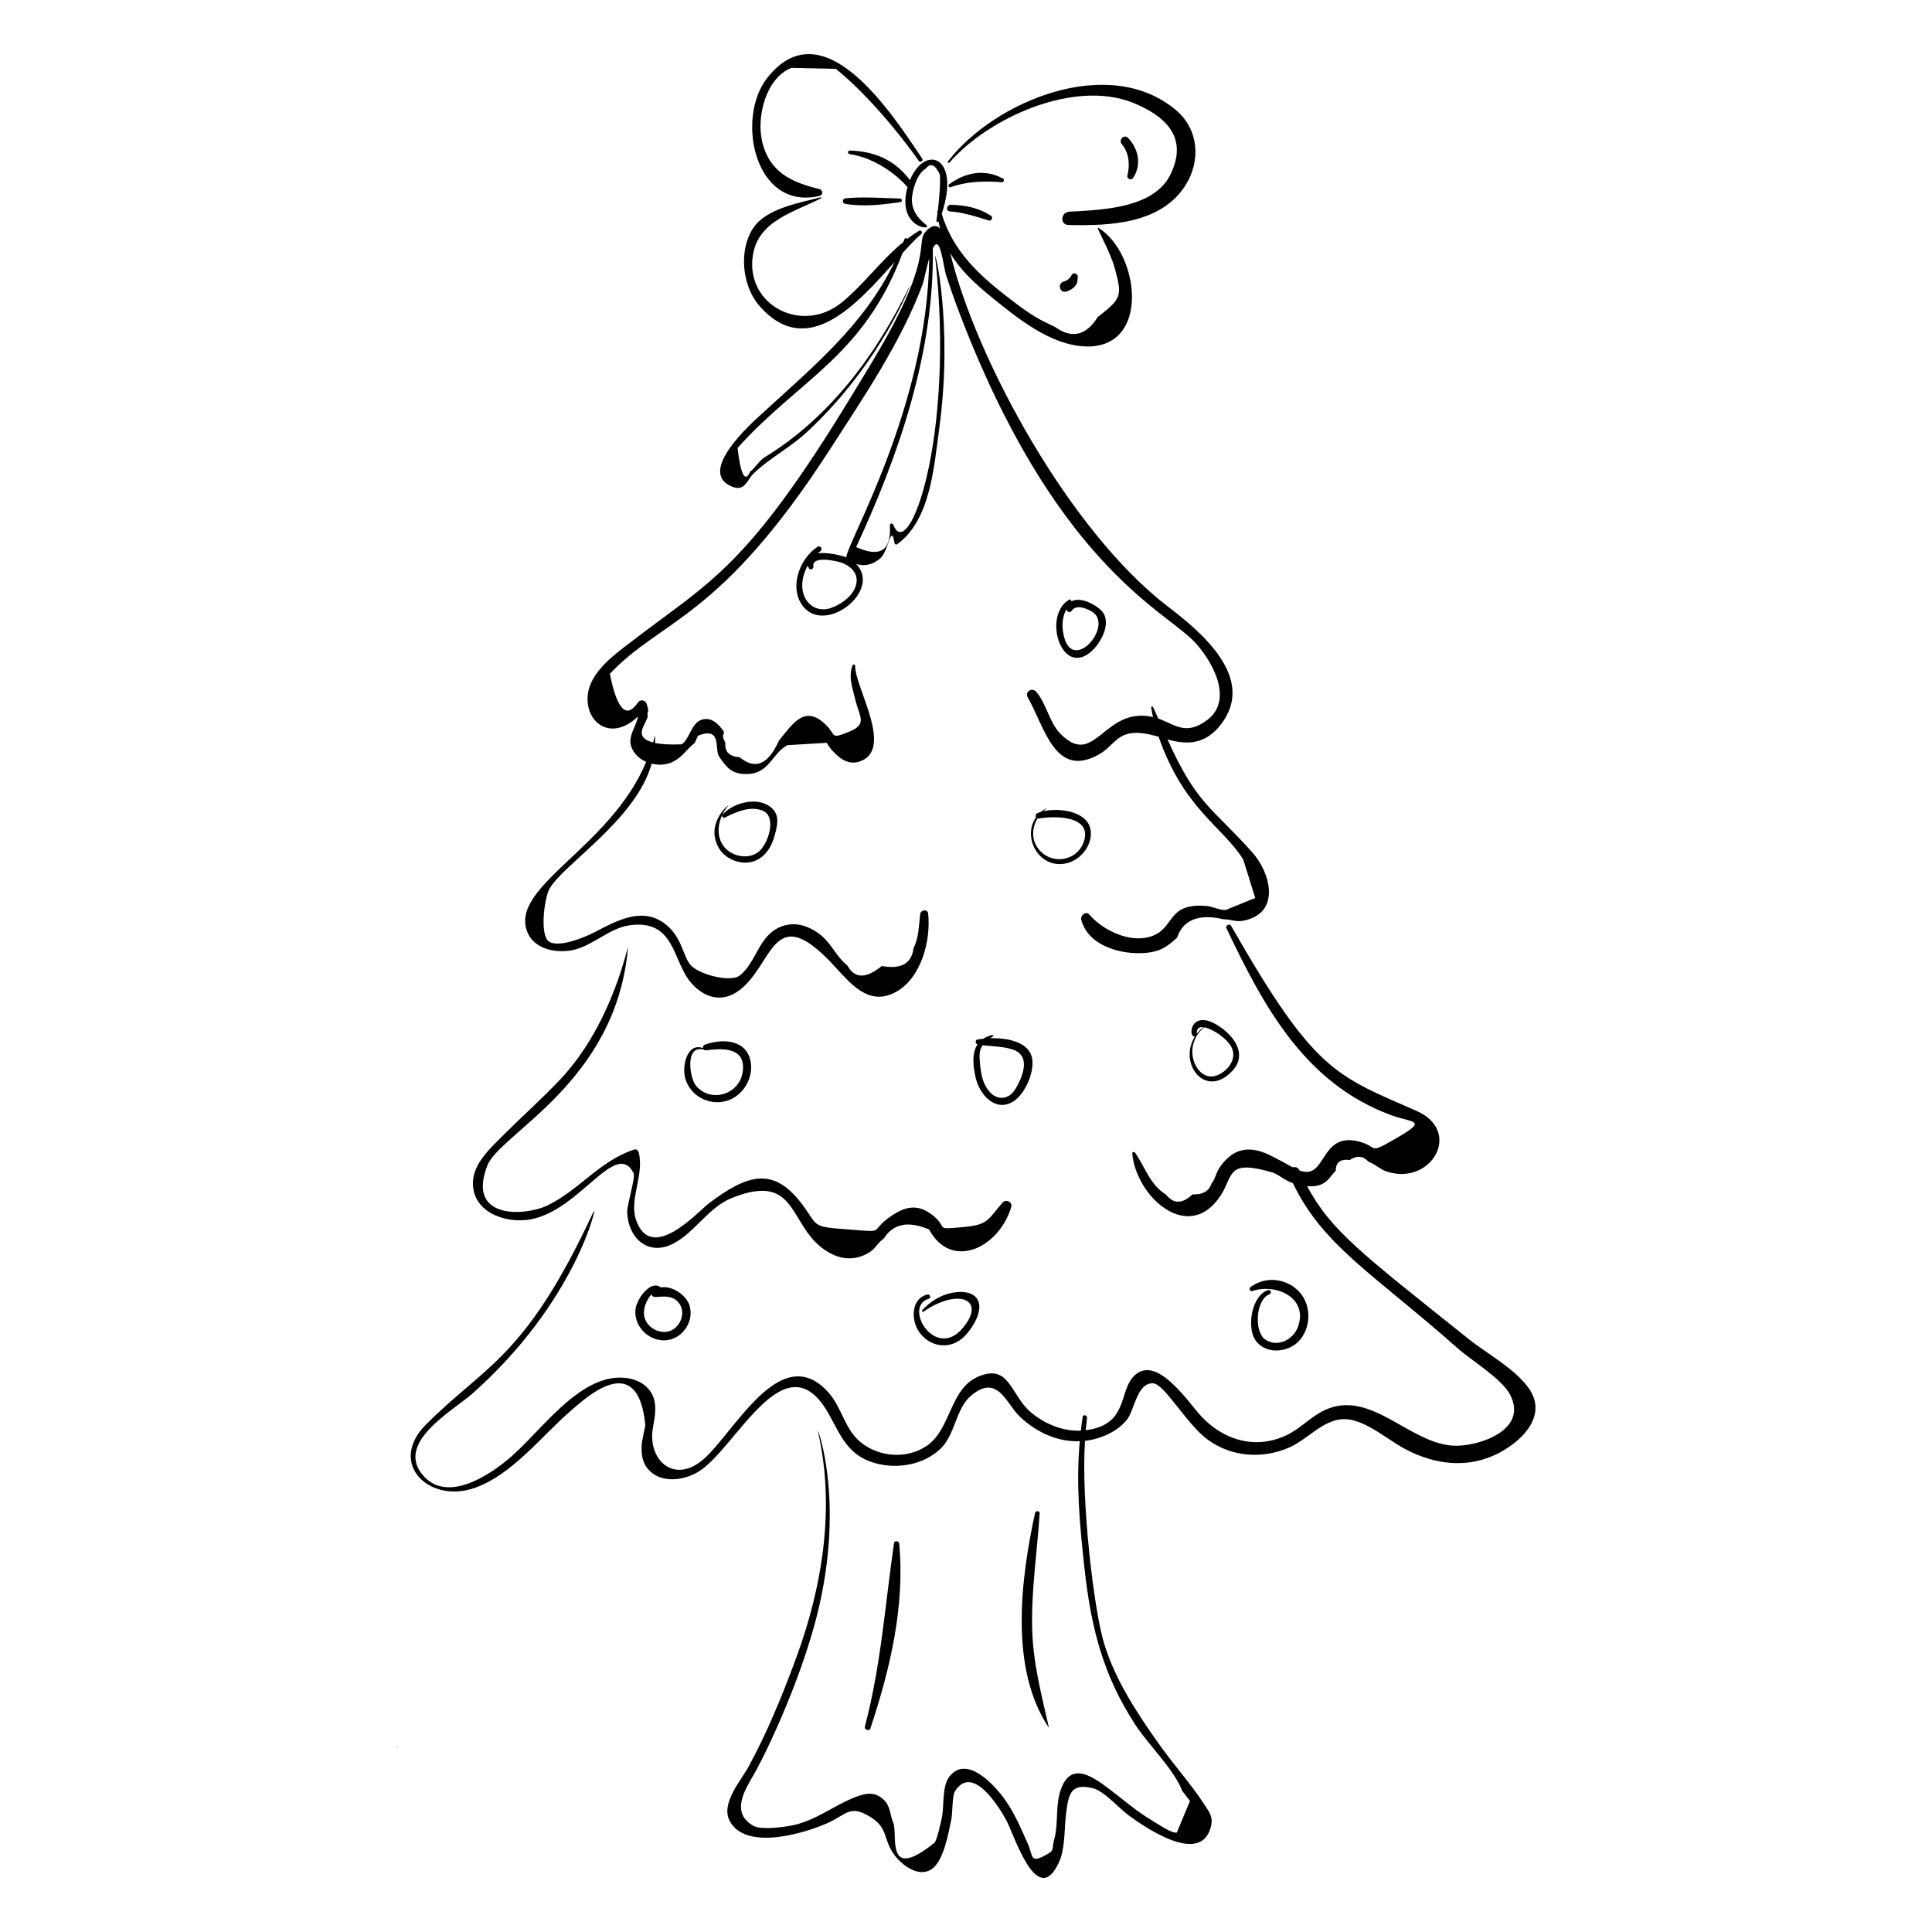 <?xml version="1.0" encoding="UTF-8"?>
<!-- Uploaded to: SVG Repo, www.svgrepo.com, Generator: SVG Repo Mixer Tools -->
<svg fill="#000000" width="800px" height="800px" version="1.1" viewBox="144 144 512 512" xmlns="http://www.w3.org/2000/svg">
 <g>
  <path d="m249.18 607.06c0.121 0 0.105-0.188-0.016-0.188-0.117 0-0.105 0.188 0.016 0.188z"/>
  <path d="m374.66 602.04c5.188-15.527 9.211-32.492 7.633-48.965-0.074-0.758-1.266-0.895-1.379-0.09-2.356 16.387-3.461 32.488-7.715 48.602-0.219 0.836 1.184 1.281 1.461 0.453z"/>
  <path d="m418.3 544.95c-3.754 17.32-6.875 41.078 3.578 56.797 0.02 0.027 0.074 0.012 0.066-0.023-2-8.91-4.215-17.105-4.414-26.336-0.219-10.176 1.328-20.191 2-30.32 0.051-0.715-1.082-0.789-1.23-0.117z"/>
  <path d="m549.08 511.82c-3.711-5.184-11.051-9.105-15.996-13.059-28.316-22.637-36.355-28.598-42.688-40.418 5.277 0.41 5.867-2.582 7.586-4.039 0.004-2.258 1.242-3.223 3.715-2.894 1.902-1.27 3.562-1.113 4.984 0.477 1.629 0.539 3.07 2.012 4.777 2.574 11.805 3.906 20.312-10.645 7.91-16.074-21.613-9.461-27.012-10.395-49.129-49.055-0.387-0.676-1.574-0.094-1.234 0.625 10.152 21.48 21.16 41.258 43.578 49.543 5.797 2.141 10.031 1.168 1.609 6.051-8.148 4.727-4.504 2.269-10.355 0.898-10.16-2.379-8.238 10.438-15.438 7.75-0.004-0.004-0.004-0.012-0.008-0.016-0.352-0.832-1.152-1.02-1.828-0.82-1.309-0.691-2.57-1.492-3.523-1.938-2.719-1.266-10.266-6.703-16.02 2.293-0.758 1.184-1.066 2.918-1.969 3.973-0.695 2.004-2.375 2.949-5.039 2.84-2.688 2.578-5.055 2.566-7.098-0.027-4.18-2.519-5.449-7.289-8.16-11.09-0.195-0.273-0.73-0.078-0.699 0.258 1.016 11.543 15.102 24.266 23.57 10.934 3.25-5.117 1.48-9.441 13.52-5.906 1.871 0.551 2.848 1.953 5.481 2.84 8.031 16.691 21.297 23.965 43.785 43.863 3.457 3.059 11.621 8.008 13.785 12.203 4.922 9.539-8.566 13.719-14.691 13.527-11.957-0.367-22.207-15.211-34.496-9.41-3.769 1.777-6.484 5.019-10.371 6.766-8.203 3.68-16.406 1.102-22.27-5.129-3.41-3.625-11.883-16.762-17.879-10.672-4.098 4.16-1.398 12.875-12.758 14.34 0.102-1.086 0.207-2.168 0.34-3.258 0.09-0.734-1.02-1.039-1.141-0.281-0.199 1.227-0.344 2.438-0.488 3.652-4.734 0.203-9.555-1.75-13.246-4.863-5.375-4.535-5.59-12.793-13.621-9.605-8.004 3.176-7.348 13.902-13.941 18.461-5.191 3.59-12.441 3.019-17.258-0.688-4.57-3.516-5.137-9.324-8.875-13.477-12.836-14.262-25.363 11.68-33.629 18.215-7.633 6.031-14.316-0.625-12.84-8.812 0.559-3.106 1.234-6.519-0.453-9.293-2.43-3.988-7.809-4.625-11.938-3.519-10.027 2.68-18.18 14.578-25.816 21.02-5.324 4.492-16.039 11.512-22.387 4.766-8.277-8.793 7.566-17.453 12.625-21.926 27.73-24.516 33.395-50.855 32.27-48.426-18.043 38.949-28.562 40.613-44.422 56.496-10.246 10.258 0.727 21.047 12.84 16.832 10.016-3.484 17.766-13.801 25.625-20.555 4.129-3.547 17.727-16.164 19.641 3.93-0.004-0.027-0.93 4.684-0.93 4.727-0.152 2.481-0.086 4.793 1.59 6.816 3.262 3.938 9.289 3.188 13.242 0.879 10.074-5.887 23.23-36.207 34.812-15.223 3.234 5.859 5.039 10.719 11.973 12.785 5.883 1.75 13.012 0.582 17.531-3.742 3.938-3.766 4.043-10.633 8.047-14.023 7.148-6.066 9.285 2.031 13.047 5.566 4.402 4.141 10.008 6.68 15.824 6.457-1.027 11.215-0.043 21.879 1.211 33.375 1.711 15.672 4.809 28.445 13.547 41.816 3.598 5.504 10.031 11.496 12.43 17.527 0.672 0.875 1.344 1.746 2.016 2.621-1.16 2.781-2.32 5.562-3.477 8.348-1.066 0.484-5.41-2.488-6.938-3.398-3.816-2.277-7.215-5.269-10.758-7.949-4.66-3.523-10.293-7.562-13.012-0.18-1.578 4.285-0.609 9.117-1.809 13.422-0.777 2.781 0.422 2.723-2.695 4.328-3.754 1.934-2.887-0.141-4.324-3.328-1.828-4.043-3.566-8.238-6.199-11.848-2.711-3.715-9.969-11.711-14.539-5.867-2.023 2.59-1.363 7.781-1.992 10.809-0.07 0.348-1.266 6.18-2.019 6.781-13.242 10.578-9.531-2.269-10.883-5.375-0.918-2.113-0.691-4.402-2.566-6.129-2.051-1.887-4.148-1.844-6.746-0.914-6.297 2.25-11.086 6.613-17.992 7.879-1.641 0.301-7.609 1.156-9.66 0.043-6.809-3.703-1.566-10.676 0.453-14.406 1.879-3.477 3.598-7.035 5.219-10.641 3.996-8.898 7.559-18.102 10.211-27.496 9.152-32.422 0.637-54.129 1.113-52.07 4.633 20.074 1.25 41.125-5.793 60.195-3.629 9.824-7.621 19.629-12.645 28.828-1.977 3.617-7.453 9.703-4.871 14.363 4.394 7.926 20.016 3.082 25.898 0.441 5.094-2.289 5.856-4.891 11.141-1.723 5.062 3.035 3.438 5.949 6.508 10.137 1.918 2.613 6.32 6.106 9.797 3.894 3.344-2.129 4.57-9.738 5.32-13.195 0.375-1.715 0.199-6.262 0.965-7.496 4.711-7.606 11.984 4.68 13.566 7.551 2.148 3.898 8.109 23.598 13.879 11.508 1.848-3.875 1.484-8.895 1.996-13.039 0.652-5.309 1.188-8.27 7.086-6.867 2.992 0.711 7.156 5.481 9.398 7.121 4.008 2.934 19.098 13.582 21.863 3.242 0.742-2.773-0.309-3.898-1.738-6.106-3.512-5.406-7.988-10.348-11.746-15.633-5.957-8.379-11.785-17.129-14.801-27.07-2.672-8.812-6.117-37.785-5.031-53.602 4.09-0.465 8.574-2.418 11.102-5.594 2.043-2.566 2.68-9.93 6.981-9.648 2.996 0.195 8.828 10.809 14.434 14.922 6.402 4.699 14.805 5.195 21.914 1.941 4.894-2.238 9.211-7.871 15.051-7.336 5.199 0.48 10.68 5.363 15.117 7.758 8.109 4.371 17.117 5.481 25.418 1 6.519-3.539 12.48-10.145 7.527-17.059z"/>
  <path d="m284.48 467.17c13.207-2.312 22.715-21.449 27.434-12.277 0.559 1.086-1.777 8.434-1.703 10.316 0.277 7.156 5.797 11.891 12.5 8.211 5.625-3.09 9.148-9.523 15.309-11.977 17.371-6.922 14.871 7.129 24.461 13.727 3.637 2.5 7.379 3.152 11.367 1.047 2.184-1.152 2.5-2.684 4.402-4.027 2.469-3.922 6.457-4.711 11.957-2.367 5.949 10.941 18.539 4.914 21.789-5.977 0.387-1.289-1.422-2.141-2.266-1.184-4.004 4.527-3.648 5.894-10.316 6.508-8.312 0.766-3.766 0.344-8.391-3.231-3.777-2.918-7.062-2.281-10.879 0.336-6.289 4.312-0.629 4.348-11.773 3.508-9.625-0.723-7.363-0.809-11.965-6.856-7.512-9.875-14.434-7.633-24.422-0.121-3.004 2.262-15.48 16.324-19.473 4.336-1.785-5.363 2.254-11.859 0.766-17.699-0.121-0.48-0.637-0.984-1.184-0.805-9.156 2.969-14.586 10.762-23.055 14.836-5.785 2.785-21.539 3.859-15.879-10.602 3.352-8.559 33.93-21.898 37.246-57.43 0.32-3.414-3.293 19.25-18.137 34.84-4.781 5.019-9.969 9.629-14.859 14.535-3.273 3.281-7.894 7.367-8.07 12.43-0.273 7.926 8.551 11.074 15.141 9.922z"/>
  <path d="m296.38 395.63c5.047-1.301 9.242-5.688 14.43-6.414 12.125-1.699 11.355 9.41 16.262 15.152 3.344 3.918 7.988 5.438 12.418 2.383 9.555-6.59 8.953-24.516 25.121-7.281 4.516 4.812 9.484 11.531 16.895 7.367 6.738-3.785 9.215-13.742 8.461-20.754-0.133-1.254-1.965-0.973-2.106 0.152-0.371 2.988-0.348 6.316-1.77 9.039-0.484 4.086-3.289 5.66-8.414 4.723-4.16 3.418-7.199 3.379-9.109-0.121-2.898-2.262-4.375-6.129-7.426-8.371-3.125-2.297-6.762-3.422-10.473-1.812-5.66 2.449-6.219 9.312-10.57 12.781-2.555 2.035-11.18-0.305-13.23-2.891-1.93-2.438-2.301-7.836-7.141-11.125-5.844-3.969-12.266-0.512-18.078 2.547-2.578 1.355-9.332 4.152-12.047 2.598-2.684-1.535-1.336-11.492-0.066-13.906 3.394-6.469 23.012-18.344 27.152-33.32 6.644 1.496 8.816-3.699 11.172-5.262 0.609-0.402 0.742-2.047 1.379-2.277 6.195-2.195 4.019 3.746 5.356 5.703 1.938 2.84 3.34 4.602 7.176 4.586 6.164-0.02 6.652-5.316 10.879-7.652 3.481-0.207 6.965-0.418 10.445-0.625 0.441 0.766 0.949 1.477 1.527 2.137 0.426 0.262 3.176 4.094 7.051 2.863 9.504-3.012-1.129-19.672-1.047-25.363 0.004-0.41-0.574-0.535-0.715-0.137-1.109 3.109-0.023 5.809 0.719 8.945 1.125 4.758 3.438 6.625-1.781 8.691-4.906 1.941-3.219 0.867-5.894-1.805-5.652-5.644-8.789-0.465-12.535 4.074-2.809 6.359-6.269 7.836-10.387 4.426-2.789-0.199-4.055-1.496-3.801-3.894-1.758-3.027 1.047-1.586-1.578-4.394-1.324-1.418-2.82-2.277-4.766-1.629-2.758 0.922-3.016 4.957-5.25 6.492-2.992 0.117-5.344-0.008-7.07-0.371 0.137-2.644 0.129-2.211-0.5-0.125-5.422-1.402-1.949-4.719-1.426-6.844-0.258-2.109 0.613-0.613-0.293-3.406-0.297-0.914-1.52-1.254-2.188-0.504-3.109 4.691-5.621 2.211-7.543-7.441 13.812-14.66 29.105-14.16 58.477-59.707 8.832-13.695 18.547-27.988 24.324-43.281 0.449-1.188 1.066-4.481 1.824-7.133-0.41 39.312-21.914 75.562-21.961 79.262-1.754-0.676-5.129-1.363-7.578-1.09 0.234-0.195 0.473-0.391 0.723-0.559 0.746-0.5-0.031-1.645-0.785-1.152-4.418 2.883-7.266 9.859-4.523 14.742 5.379 9.578 21.945-2.824 14.762-10.195 2.191 0.703 4.414 0.273 6.477-1.562 2.094-1.859 2.809-9.547 3.703-3.941 0.043 0.277 0.449 0.457 0.684 0.289 8.828-6.422 9.727-20.336 11.098-30.207 3.898-28.129-1.367-49.152-0.996-45.785 5.305 48.121-7.195 81.285-11.113 70.82-0.184-0.492-0.836-0.422-0.906 0.105 0.395 6.754-2.59 8.688-8.945 5.801 11.5-24.73 20.742-51.941 20.32-79.184 2.008-4.012 2.672 4.438 3.539 7.152 1.09 3.406 2.277 6.777 3.555 10.121 25.086 65.684 53.703 78.434 61.906 86.691 4.609 4.641 11.074 15.477 3.754 21.027-5.719 4.336-8.68 1.156-12.996-0.348-0.457-1.02-0.918-2.039-1.395-3.051-0.125-0.266-0.531-0.137-0.488 0.152 0.125 0.836 0.301 1.664 0.48 2.488-13.27-2.996-15.355 14.145-24.781 4.168-2.633-2.789-3.523-7.727-6.133-10.836-1.105-1.316-3.164-0.039-2.262 1.504 4.402 7.547 7.144 21.895 19.094 14.93 4.656-2.719 4.738-7.738 15.57-4.539 6.644 19.129 17.027 23.863 22.426 32.535 1.055 3.394 2.113 6.793 3.172 10.188-2.609 1.062-5.219 2.121-7.832 3.184-1.359 0.141-3.539-0.93-5.016-1.059-11.402-1.016-7.984 6.906-16.129 8.402-5.324 0.977-11.66-2.273-14.969-6.109-0.918-1.066-2.453 0.227-2.152 1.375 1.832 6.957 10.707 9.379 17.242 8.742 3.746-0.363 5.457-1.57 8.145-4.027 1.746-5.285 6.715-6.223 12.258-4.867 2.203 0.012 3.223 0.824 5.5 0.344 9.742-2.055 7.098-12.535 2.211-18.027-10.543-11.844-14.766-12.645-22.504-29.984 5.238 1.504 10.023 1.352 14.117-3.914 9.602-12.348-5.262-24.586-14.066-31.332-26.043-19.965-50.855-65.578-57.621-93.605 2.484 4.203 6.082 7.672 10.402 11.203 6.992 5.719 16.117 13.316 25.68 13.516 17.164 0.355 13.984-24.914 3.121-31.469-0.82-0.492 3.168 6.144 4.43 10.871 1.91 7.168 1.863 7.828-4.57 12.82-3.078 4.93-6.859 5.793-11.336 2.59-3.93-1.883-5.59-2.555-11.789-7.312-8.16-6.266-15.176-12.594-18.203-22.656 5.094-15.293-4.406-18.531-8.422-8.945-4.062-5.336-9.25-7.602-15.941-7.82-0.633-0.02-0.602 0.871-0.012 0.953 5.562 0.785 11.543 4.449 15.176 8.609 0.039 0.047 0.086 0.066 0.129 0.102-3.019 11.062 7.035 11.676 4.91 10.004-2.297-1.812-3.879-3.957-3.731-7.012 0.113-2.312 1.465-6.703 3.656-7.863 1.254-1.617 2.504-1.094 3.754 1.566 0.207 3.113-0.383 8.23-0.562 9.668-0.098 0.082-0.164 0.199-0.148 0.363 0.012 0.109 0.039 0.207 0.051 0.316-0.086 0.594-0.145 1.191-0.262 1.785-0.074 0.391 0.355 0.59 0.59 0.352 0.109 0.605 0.223 1.207 0.367 1.781-0.957-0.906-2.18-0.941-3.789 0.828-2.156 2.367 0.438 5.012-5.32 17.953-3.875 8.707-9.012 16.828-13.941 24.961-28.254 46.594-37.84 49.699-58.375 65.5-4.492 3.457-11.148 8.051-11.91 14.238-0.895 7.289 5.992 12.84 13.277 5.883-0.562 3.367-3.75 6.078-0.703 9.871 0.789 0.984 1.793 1.68 2.887 2.148-9.484 22.766-35.977 32.848-31.586 44.863 1.836 5.023 8.203 6.035 12.727 4.871zm68.207-90.641c-5.836 2.301-10.449-3.953-6.527-11.121 0.078 0.23 0.152 0.453 0.281 0.711 0.293 0.574 1.316 0.23 1.211-0.402-0.52-3.172 6.66-1.383 7.523-1.047 6.773 2.625 4.109 9.258-2.488 11.859z"/>
  <path d="m319.14 485.18c-2.848-2.152-6.434 3.25-6.719 5.699-0.543 4.699 3.641 8.809 8.34 8.277 4.367-0.492 7.414-5.394 5.848-9.535-0.949-2.512-4.594-4.977-7.469-4.441zm2.797 11.375c-2.695 1.297-6.336-0.52-7.117-3.348-0.617-2.231 0.508-4.762 1.895-6.277-0.113 2.043 4.781-1.062 7.32 2.539 1.668 2.363 0.43 5.867-2.098 7.086z"/>
  <path d="m330.77 420.86c-0.402 0.148-0.531 0.543-0.453 0.891-4.269-1.559-5.547 4.801-4.781 7.812 1.203 4.719 6.156 7.492 10.844 6.238 4.367-1.168 7.305-5.906 6.566-10.352-1.008-6.043-7.566-6.281-12.176-4.59zm-2.379 10.797c-1.57-1.949-2.953-10.559 1.883-9.539 0.078 0.016 0.129-0.027 0.164-0.086 0.137 0.211 0.371 0.355 0.684 0.316 3.797-0.508 9.902-0.965 9.793 4.621-0.145 7.07-8.57 9.594-12.523 4.688z"/>
  <path d="m402.57 429.64c0.98 4.25 4.984 9.098 9.754 6.391 3.328-1.887 6.156-8.422 5.074-12.09-1.156-3.93-6.656-4.926-10.977-4.797 0.242-0.176 0.469-0.348 0.754-0.535 0.152-0.098 0.035-0.367-0.141-0.328-0.969 0.219-1.762 0.559-2.418 0.98-0.586 0.062-1.129 0.145-1.602 0.242-0.656 0.137-0.543 1.121 0.023 1.301-1.504 2.281-1.215 5.609-0.469 8.836zm1.852-8.633c2.57 0.277 5.219 0.312 7.699 1.039 4.711 1.379 3.352 6.031 1.652 9.344-0.766 1.492-1.75 3.086-3.566 3.461-2.754 0.57-4.629-1.922-5.484-4.019-0.613-1.504-0.844-3.215-1-4.828-0.215-2.246-0.273-3.637 0.699-4.996z"/>
  <path d="m344.88 369.86c-2.894 2.109-7.473 0.973-9.355-1.949-2.086-3.238-0.922-7.652 1.449-10.363 0.797-0.926-6.273 4.387-2.539 11.074 2.699 4.832 12.172 6.894 14.898-3.348 0.609-2.285 1.309-4.894-0.488-6.809-3.414-3.641-10.355-1.918-13.336 1.371-0.398 0.438 0.098 1.07 0.625 0.809 2.906-1.469 6.719-3.168 9.988-1.809 3.91 1.625 1.391 9.105-1.242 11.023z"/>
  <path d="m432.92 316.9c2.715-2.188 5.859-7.871 3.074-10.957-1.613-1.789-5.812-3.898-8.062-2.559 0.031-0.32-0.266-0.648-0.621-0.441-6.981 4.09-2.207 20.258 5.609 13.957zm-6.309-11.48c-0.023 0.656 0.957 1.082 1.359 0.488 1.27-1.852 3.894-0.676 5.277 0.094 6.551 3.641-6.012 18.023-7.602 4.93-0.227-1.91 0.09-3.836 0.965-5.512z"/>
  <path d="m427.09 372.66c3.707-1.051 6.875-5.398 5.793-9.309-1.207-4.352-8.145-5.332-12.387-4.367 0.273-0.25 0.547-0.496 0.852-0.707 0.039-0.027 0-0.082-0.043-0.059-0.527 0.277-0.996 0.59-1.418 0.934-0.352 0.102-0.684 0.215-0.98 0.348-0.441 0.195-0.547 0.75-0.355 1.105-3.809 5.32 0.949 14.207 8.539 12.055zm-8.219-4.156c-1.582-2.414-1.312-5.297 0.062-7.594 0.086 0.02 0.18 0.027 0.285 0.008 5.664-0.883 13.422-0.273 12.227 5.324-1.301 6.082-9.207 7.402-12.574 2.262z"/>
  <path d="m470.69 427.68c3.68-4.055 0.715-8.598-2.996-11.285-7.996-5.789-9.125 2.418-7.039 2.305-4.543 7.234 2.949 16.793 10.035 8.98zm-7.758-11.461c-0.676 0.512-1.281 1.086-1.781 1.734-0.07-1.492 0.727-1.871 1.781-1.734zm0.172 0.027c2.359 0.422 6.348 3.117 7.398 5.582 1.34 3.152-1.465 6.391-4.394 7.289-5 1.531-9.254-7.621-3.004-12.871z"/>
  <path d="m480.41 487c0.695-0.27 0.383-1.359-0.344-1.125-4.309 1.387-5.625 9.508-3.547 12.988 2.445 4.102 8.566 3.777 11.617 0.617 3.312-3.43 3.488-9.352 0.352-12.934-3.328-3.805-9.055-4.477-13.066-1.469-0.504 0.379-0.188 1.285 0.484 1.059 6.266-2.106 14.84 1.773 12.082 9.465-1.219 3.394-5.438 5.629-8.699 3.375-2.953-2.027-2.578-10.543 1.121-11.977z"/>
  <path d="m390.11 488.19c0.73-0.219 0.387-1.297-0.344-1.125-4.191 0.992-4.348 6.32-2.488 9.43 2.5 4.18 7.773 5.398 11.605 2.281 2.547-2.07 7.019-8.754 3.125-11.52-2.324-1.648-8.801-1.332-13.637 3.992-0.207 0.23 0.148 0.504 0.371 0.348 9.133-6.316 16.828-3.316 10.395 4.352-7.269 8.672-15.926-5.672-9.027-7.758z"/>
  <path d="m361.15 195.92c1.051-0.246 0.965-1.574-0.031-1.82-7.363-1.816-13.156-4.418-15.117-12.449-1.566-6.426 0.801-16.891 7.75-19.672 3.914 0.09 7.828 0.18 11.746 0.27 7.43 5.91 16.391 16.383 21.965 24.359 0.402 0.574 1.344 0.02 0.941-0.57-7.609-11.258-26.055-40.465-41.078-21.391-8.441 10.723-3.332 35.297 13.824 31.273z"/>
  <path d="m395.63 187.07c10.465-11.992 33.07-22.016 48.508-15.875 8.633 3.434 14.918 9.188 10.023 19.09-4.465 9.043-18.457 9.332-26.82 9.816-2.203 0.129-2.535 3.465-0.211 3.519 10.859 0.254 24.656-0.227 31.125-10.668 4.019-6.484 3.367-14.68-2.543-19.707-17.652-15.012-47.996-2.633-60.5 13.52-0.207 0.27 0.203 0.547 0.418 0.305z"/>
  <path d="m367.95 198.01c4.867 0.836 9.855 0.25 14.699-0.461 0.543-0.078 0.406-0.93-0.113-0.938-4.816-0.105-9.711-0.539-14.512-0.051-0.809 0.082-0.906 1.309-0.074 1.449z"/>
  <path d="m395.5 192.87c-0.348 0.258 0.004 0.895 0.41 0.746 4.34-1.574 9.07-1.691 13.629-1.328 0.516 0.043 0.688-0.719 0.258-0.957-4.785-2.648-10.02-1.668-14.297 1.539z"/>
  <path d="m395.73 200.02c3.562 0.277 6.949 1.367 10.344 2.426 0.648 0.203 1.168-0.824 0.598-1.211-3.234-2.176-6.84-2.879-10.711-2.961-1.113-0.027-1.383 1.656-0.23 1.746z"/>
  <path d="m345.73 253.8c-2.598 2.383-17.043 15.203-7.875 19.102 3.59 1.527 4.004-1.641 5.887-3.457 3.984-3.852 9.672-6.859 13.984-10.836 20.082-18.508 28.258-40.711 27.301-38.742-8.766 18.133-21.281 34.941-38.508 45.387-1.199 0.727-2.852 3.285-3.676 3.668-1.391 3.117-2.519 1.051-3.387-6.199 16.199-18.117 33.441-24.227 43.699-51.617 1.801-1.992 3.484-3.781 5.023-5.141 0.441-0.391-0.129-1.109-0.625-0.809-1.121 0.68-2.164 1.414-3.16 2.172-0.117-0.258-0.547-0.328-0.676 0.02-0.105 0.273-0.223 0.531-0.328 0.805-5.91 4.809-10.086 10.789-16.055 15.797-10.613 8.91-25.84 0.977-23.824-12.25 1.414-9.277 11.016-11.492 18.039-15.137 0.137-0.07 0.098-0.328-0.074-0.281-5.481 1.453-14.371 2.91-17.84 8.117-3.977 5.969-2.953 15.477 1.652 20.703 12.645 14.352 25.77-0.426 35.793-11.676-8.176 16.805-21.504 27.672-35.352 40.375z"/>
  <path d="m444.27 191.19c2.301-3.465 1.484-7.672-1.297-10.625-1.047-1.109-2.648 0.508-1.676 1.648 1.93 2.258 2.195 5.543 1.469 8.336-0.211 0.816 1.051 1.32 1.504 0.641z"/>
  <path d="m427.95 216.98c-0.238 0.566-1.176 1.441-1.832 1.562-1.996 0.367-1.398 3.289 0.539 2.711 1.324-0.395 2.996-1.633 2.891-3.121 0.047-0.23 0.082-0.449 0.09-0.703 0.027-0.953-1.281-1.43-1.688-0.449z"/>
 </g>
</svg>